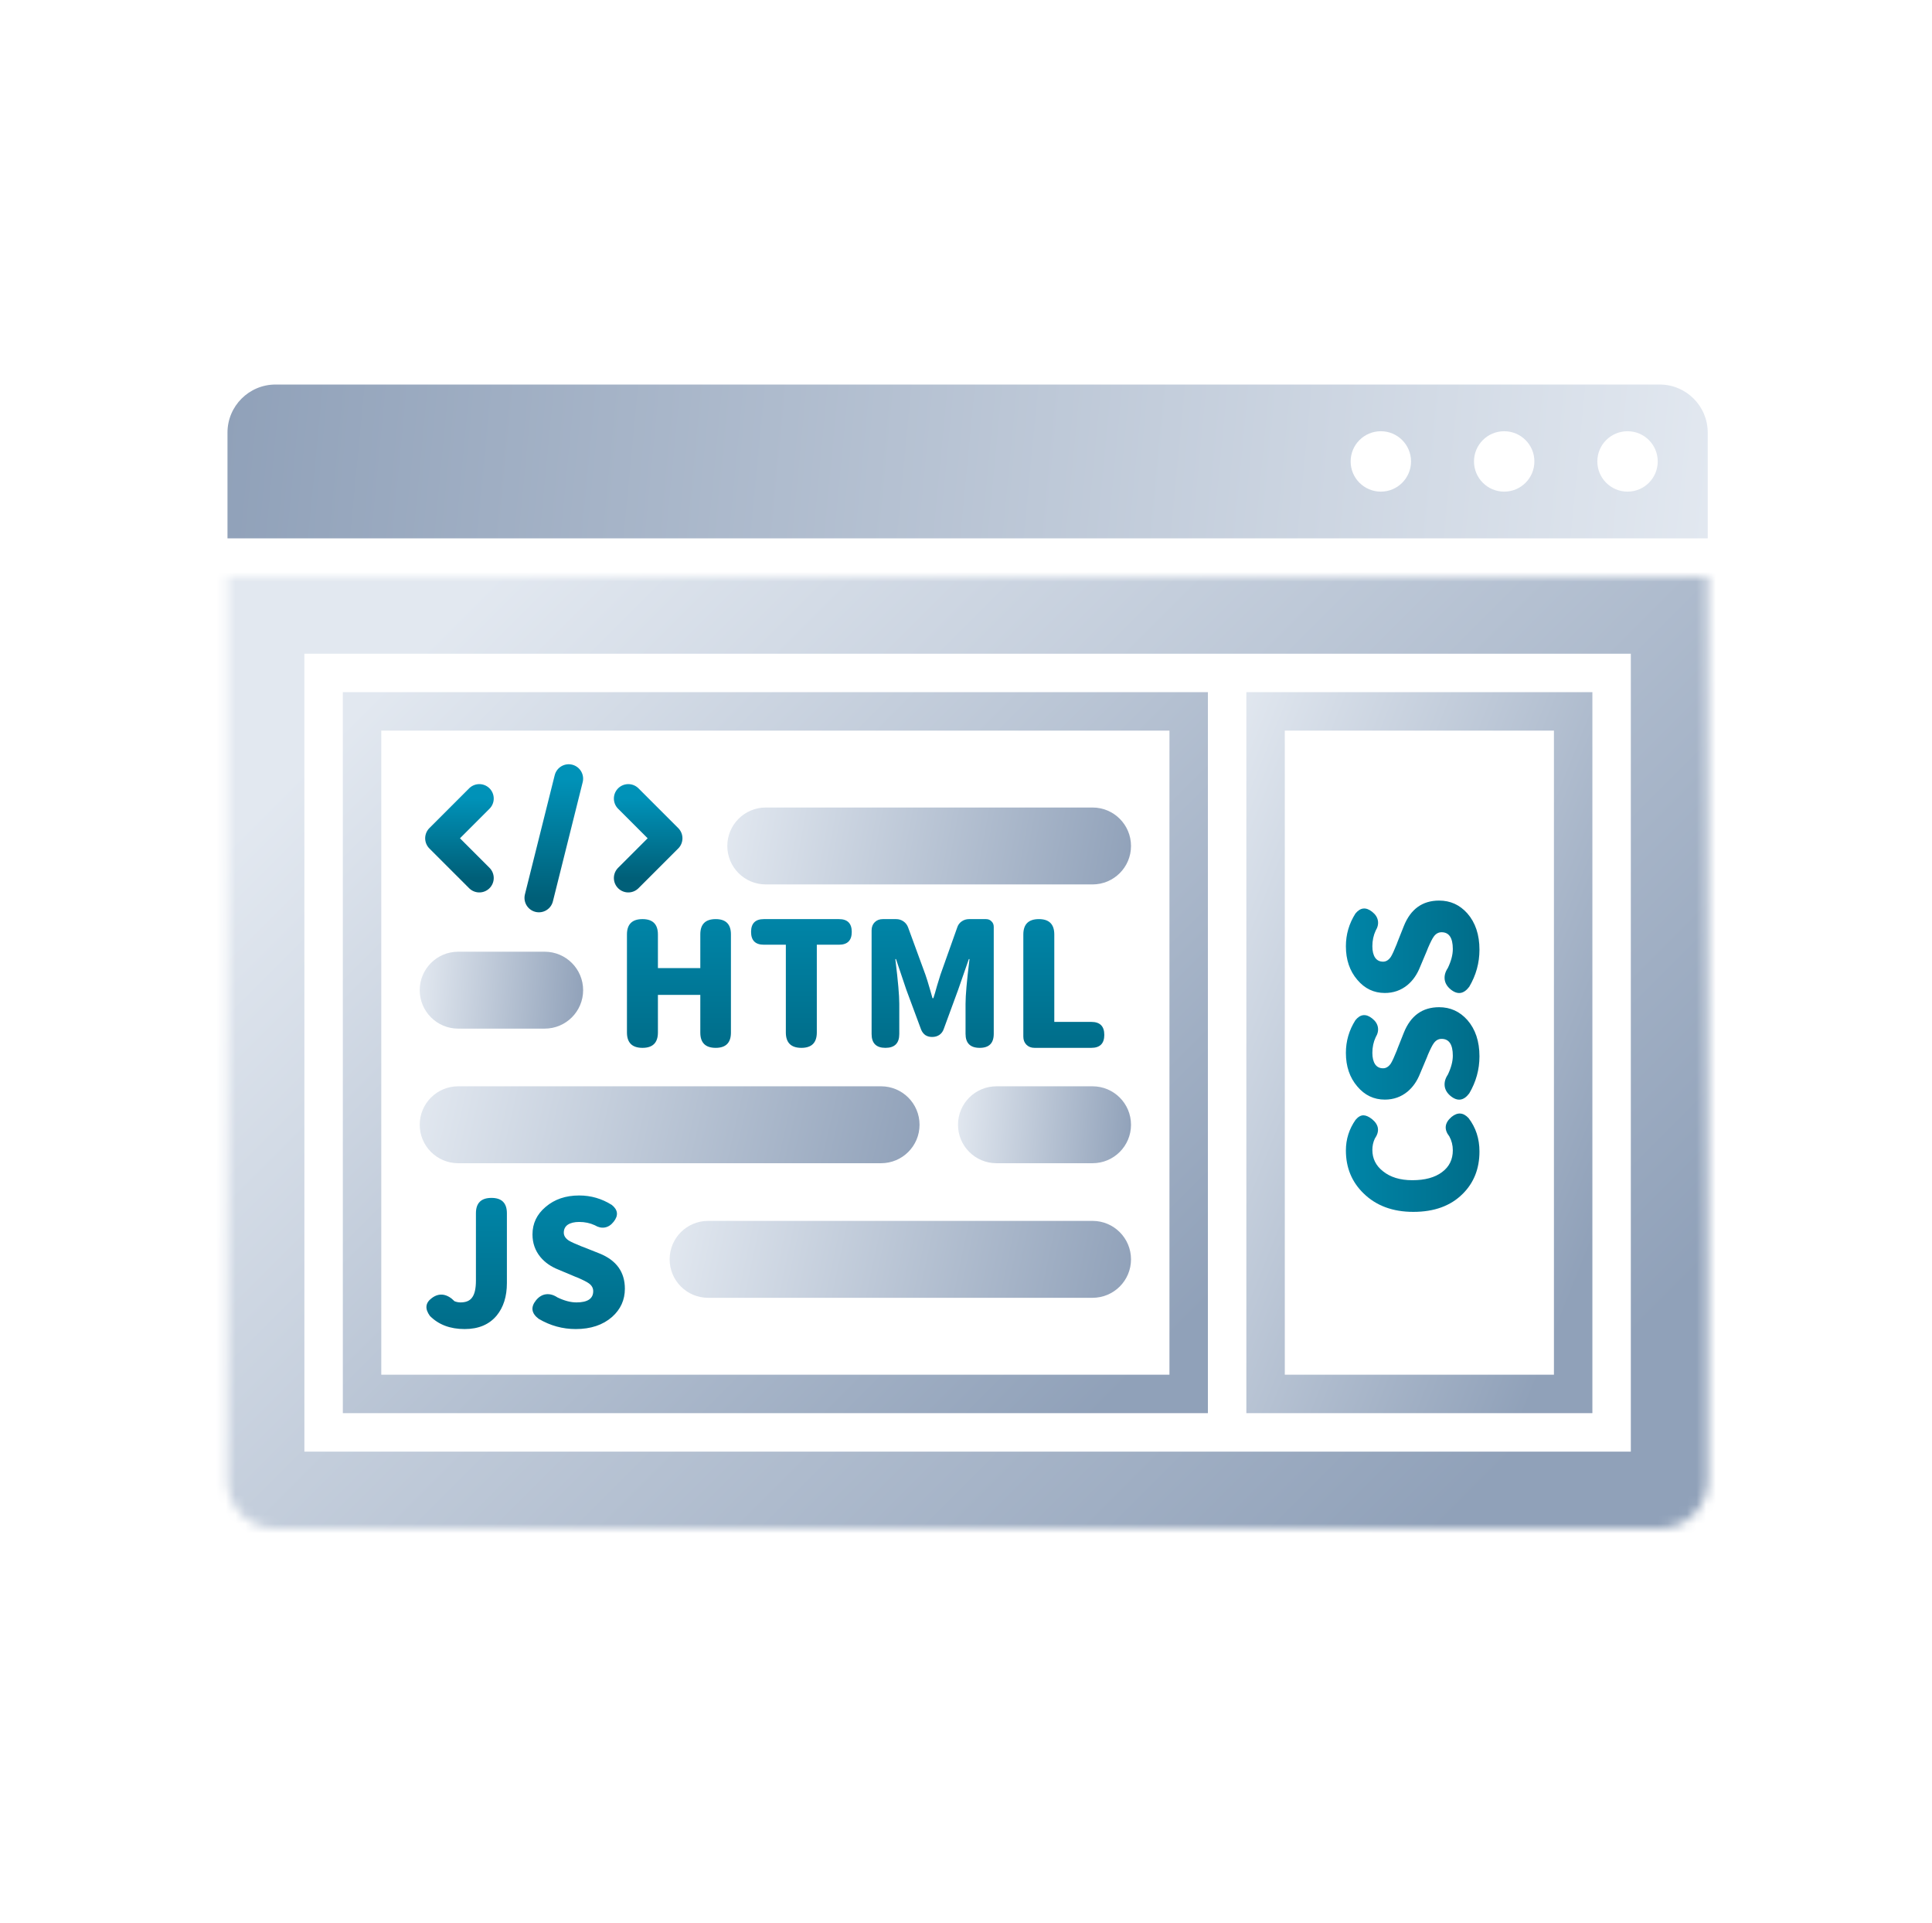 <svg width="201" height="200" viewBox="0 0 201 200" fill="none" xmlns="http://www.w3.org/2000/svg">
<path d="M117.667 88C117.667 85.791 115.876 84 113.667 84H79.667C77.458 84 75.667 85.791 75.667 88C75.667 90.209 77.458 92 79.667 92H113.667C115.876 92 117.667 90.209 117.667 88Z" fill="url(#paint0_linear_1947_5144)"/>
<path d="M117.667 117C117.667 114.791 115.876 113 113.667 113H103.667C101.458 113 99.667 114.791 99.667 117C99.667 119.209 101.458 121 103.667 121H113.667C115.876 121 117.667 119.209 117.667 117Z" fill="url(#paint1_linear_1947_5144)"/>
<path d="M95.667 117C95.667 114.791 93.876 113 91.667 113H47.667C45.458 113 43.667 114.791 43.667 117C43.667 119.209 45.458 121 47.667 121H91.667C93.876 121 95.667 119.209 95.667 117Z" fill="url(#paint2_linear_1947_5144)"/>
<path d="M117.667 131C117.667 128.791 115.876 127 113.667 127H73.667C71.458 127 69.667 128.791 69.667 131C69.667 133.209 71.458 135 73.667 135H113.667C115.876 135 117.667 133.209 117.667 131Z" fill="url(#paint3_linear_1947_5144)"/>
<path d="M60.667 103C60.667 100.791 58.876 99 56.667 99H47.667C45.458 99 43.667 100.791 43.667 103C43.667 105.209 45.458 107 47.667 107H56.667C58.876 107 60.667 105.209 60.667 103Z" fill="url(#paint4_linear_1947_5144)"/>
<path d="M49.867 83.066L45.733 87.2L49.867 91.333" stroke="url(#paint5_linear_1947_5144)" stroke-width="3" stroke-linecap="round" stroke-linejoin="round"/>
<path d="M56.066 93.4L59.166 81" stroke="url(#paint6_linear_1947_5144)" stroke-width="3" stroke-linecap="round"/>
<path d="M65.366 83.066L69.5 87.2L65.366 91.333" stroke="url(#paint7_linear_1947_5144)" stroke-width="3" stroke-linecap="round" stroke-linejoin="round"/>
<rect x="-2" y="2" width="86" height="71" transform="matrix(-1 0 0 1 121.667 72)" stroke="url(#paint8_linear_1947_5144)" stroke-width="4"/>
<rect x="-2" y="2" width="32" height="71" transform="matrix(-1 0 0 1 161.667 72)" stroke="url(#paint9_linear_1947_5144)" stroke-width="4"/>
<path d="M66.846 109C65.766 109 65.226 108.466 65.226 107.398V97.21C65.226 96.142 65.766 95.608 66.846 95.608C67.914 95.608 68.448 96.142 68.448 97.21V100.702H72.858V97.192C72.858 96.136 73.392 95.608 74.46 95.608C75.516 95.608 76.044 96.136 76.044 97.192V107.416C76.044 108.472 75.516 109 74.46 109C73.392 109 72.858 108.472 72.858 107.416V103.492H70.644H68.448V107.398C68.448 108.466 67.914 109 66.846 109ZM83.377 109C82.297 109 81.757 108.466 81.757 107.398V98.272H79.471C78.583 98.272 78.139 97.828 78.139 96.94C78.139 96.052 78.583 95.608 79.471 95.608H83.377H87.283C88.171 95.608 88.615 96.052 88.615 96.94C88.615 97.828 88.171 98.272 87.283 98.272H84.979V107.398C84.979 108.466 84.445 109 83.377 109ZM92.119 109C91.159 109 90.679 108.52 90.679 107.56V96.778C90.679 96.43 90.787 96.148 91.003 95.932C91.219 95.716 91.501 95.608 91.849 95.608H93.235C93.511 95.608 93.763 95.686 93.991 95.842C94.219 95.998 94.381 96.208 94.477 96.472L96.277 101.386C96.397 101.722 96.559 102.244 96.763 102.952C96.871 103.348 96.955 103.642 97.015 103.834H97.105C97.201 103.558 97.327 103.132 97.483 102.556C97.639 102.028 97.759 101.638 97.843 101.386L99.589 96.472C99.673 96.208 99.829 95.998 100.057 95.842C100.285 95.686 100.537 95.608 100.813 95.608H101.641H102.577C102.817 95.608 103.009 95.686 103.153 95.842C103.309 95.986 103.387 96.178 103.387 96.418V107.542C103.387 108.514 102.901 109 101.929 109C100.945 109 100.453 108.514 100.453 107.542V104.41C100.453 103.546 100.585 102.04 100.849 99.892C100.861 99.832 100.867 99.79 100.867 99.766H100.795L99.679 102.97L98.185 107.038C98.101 107.29 97.951 107.494 97.735 107.65C97.519 107.794 97.273 107.866 96.997 107.866H96.943C96.691 107.866 96.463 107.8 96.259 107.668C96.067 107.524 95.923 107.332 95.827 107.092L94.297 102.97L93.217 99.766H93.145C93.145 99.79 93.151 99.832 93.163 99.892C93.427 102.04 93.559 103.546 93.559 104.41V107.56C93.559 108.52 93.079 109 92.119 109ZM107.634 109C107.286 109 107.004 108.892 106.788 108.676C106.572 108.46 106.464 108.178 106.464 107.83V97.21C106.464 96.142 107.004 95.608 108.084 95.608C109.152 95.608 109.686 96.142 109.686 97.21V106.3H113.538C114.438 106.3 114.888 106.75 114.888 107.65C114.888 108.55 114.438 109 113.538 109H110.676H107.634Z" fill="url(#paint10_linear_1947_5144)"/>
<path d="M48.343 138.252C46.831 138.252 45.626 137.796 44.725 136.884C44.185 136.14 44.252 135.522 44.923 135.03C45.319 134.73 45.727 134.616 46.148 134.688C46.544 134.76 46.922 134.982 47.282 135.354C47.486 135.438 47.696 135.48 47.911 135.48C48.464 135.48 48.859 135.318 49.099 134.994C49.376 134.646 49.514 134.052 49.514 133.212V126.21C49.514 125.142 50.053 124.608 51.133 124.608C52.202 124.608 52.736 125.142 52.736 126.21V129.036V133.464C52.736 134.856 52.382 135.984 51.673 136.848C50.894 137.784 49.783 138.252 48.343 138.252ZM59.898 138.252C58.53 138.252 57.246 137.898 56.046 137.19C55.278 136.614 55.188 135.966 55.776 135.246C56.076 134.886 56.418 134.682 56.802 134.634C57.198 134.586 57.594 134.694 57.99 134.958C58.71 135.306 59.37 135.48 59.97 135.48C61.134 135.48 61.716 135.09 61.716 134.31C61.716 133.986 61.566 133.716 61.266 133.5C61.074 133.356 60.672 133.152 60.06 132.888C59.952 132.852 59.874 132.822 59.826 132.798L58.116 132.078C57.324 131.766 56.694 131.328 56.226 130.764C55.674 130.092 55.398 129.306 55.398 128.406C55.398 127.266 55.854 126.312 56.766 125.544C57.69 124.752 58.854 124.356 60.258 124.356C61.482 124.356 62.616 124.686 63.66 125.346C64.296 125.862 64.356 126.444 63.84 127.092C63.576 127.428 63.27 127.626 62.922 127.686C62.586 127.746 62.238 127.668 61.878 127.452C61.386 127.224 60.846 127.11 60.258 127.11C59.754 127.11 59.358 127.206 59.07 127.398C58.794 127.59 58.656 127.866 58.656 128.226C58.656 128.538 58.824 128.808 59.16 129.036C59.388 129.18 59.832 129.384 60.492 129.648C60.576 129.684 60.642 129.708 60.69 129.72L62.364 130.386C64.128 131.094 65.01 132.318 65.01 134.058C65.01 135.222 64.566 136.2 63.678 136.992C62.718 137.832 61.458 138.252 59.898 138.252Z" fill="url(#paint11_linear_1947_5144)"/>
<path d="M153.919 119.78C153.919 121.568 153.337 123.038 152.173 124.19C150.925 125.438 149.215 126.062 147.043 126.062C144.895 126.062 143.167 125.42 141.859 124.136C140.635 122.948 140.023 121.46 140.023 119.672C140.023 118.508 140.359 117.446 141.031 116.486C141.295 116.174 141.565 116.018 141.841 116.018C142.105 116.018 142.405 116.15 142.741 116.414C143.461 117.002 143.557 117.68 143.029 118.448C142.861 118.808 142.777 119.198 142.777 119.618C142.777 120.518 143.143 121.256 143.875 121.832C144.643 122.456 145.663 122.768 146.935 122.768C148.255 122.768 149.287 122.486 150.031 121.922C150.775 121.37 151.147 120.614 151.147 119.654C151.147 119.138 151.027 118.658 150.787 118.214C150.211 117.482 150.289 116.804 151.021 116.18C151.645 115.676 152.233 115.718 152.785 116.306C153.541 117.29 153.919 118.448 153.919 119.78ZM153.919 109.884C153.919 111.252 153.565 112.536 152.857 113.736C152.281 114.504 151.633 114.594 150.913 114.006C150.553 113.706 150.349 113.364 150.301 112.98C150.253 112.584 150.361 112.188 150.625 111.792C150.973 111.072 151.147 110.412 151.147 109.812C151.147 108.648 150.757 108.066 149.977 108.066C149.653 108.066 149.383 108.216 149.167 108.516C149.023 108.708 148.819 109.11 148.555 109.722C148.519 109.83 148.489 109.908 148.465 109.956L147.745 111.666C147.433 112.458 146.995 113.088 146.431 113.556C145.759 114.108 144.973 114.384 144.073 114.384C142.933 114.384 141.979 113.928 141.211 113.016C140.419 112.092 140.023 110.928 140.023 109.524C140.023 108.3 140.353 107.166 141.013 106.122C141.529 105.486 142.111 105.426 142.759 105.942C143.095 106.206 143.293 106.512 143.353 106.86C143.413 107.196 143.335 107.544 143.119 107.904C142.891 108.396 142.777 108.936 142.777 109.524C142.777 110.028 142.873 110.424 143.065 110.712C143.257 110.988 143.533 111.126 143.893 111.126C144.205 111.126 144.475 110.958 144.703 110.622C144.847 110.394 145.051 109.95 145.315 109.29C145.351 109.206 145.375 109.14 145.387 109.092L146.053 107.418C146.761 105.654 147.985 104.772 149.725 104.772C150.889 104.772 151.867 105.216 152.659 106.104C153.499 107.064 153.919 108.324 153.919 109.884ZM153.919 98.792C153.919 100.16 153.565 101.444 152.857 102.644C152.281 103.412 151.633 103.502 150.913 102.914C150.553 102.614 150.349 102.272 150.301 101.888C150.253 101.492 150.361 101.096 150.625 100.7C150.973 99.98 151.147 99.32 151.147 98.72C151.147 97.556 150.757 96.974 149.977 96.974C149.653 96.974 149.383 97.124 149.167 97.424C149.023 97.616 148.819 98.018 148.555 98.63C148.519 98.738 148.489 98.816 148.465 98.864L147.745 100.574C147.433 101.366 146.995 101.996 146.431 102.464C145.759 103.016 144.973 103.292 144.073 103.292C142.933 103.292 141.979 102.836 141.211 101.924C140.419 101 140.023 99.836 140.023 98.432C140.023 97.208 140.353 96.074 141.013 95.03C141.529 94.394 142.111 94.334 142.759 94.85C143.095 95.114 143.293 95.42 143.353 95.768C143.413 96.104 143.335 96.452 143.119 96.812C142.891 97.304 142.777 97.844 142.777 98.432C142.777 98.936 142.873 99.332 143.065 99.62C143.257 99.896 143.533 100.034 143.893 100.034C144.205 100.034 144.475 99.866 144.703 99.53C144.847 99.302 145.051 98.858 145.315 98.198C145.351 98.114 145.375 98.048 145.387 98L146.053 96.326C146.761 94.562 147.985 93.68 149.725 93.68C150.889 93.68 151.867 94.124 152.659 95.012C153.499 95.972 153.919 97.232 153.919 98.792Z" fill="url(#paint12_linear_1947_5144)"/>
<path fill-rule="evenodd" clip-rule="evenodd" d="M28.667 40C25.906 40 23.667 42.239 23.667 45V56H177.667V45C177.667 42.239 175.428 40 172.667 40H28.667ZM143.659 51.141C145.394 51.141 146.8 49.735 146.8 47.999C146.8 46.264 145.394 44.858 143.659 44.858C141.923 44.858 140.517 46.264 140.517 47.999C140.517 49.735 141.923 51.141 143.659 51.141ZM159.634 47.999C159.634 49.735 158.228 51.141 156.493 51.141C154.757 51.141 153.351 49.735 153.351 47.999C153.351 46.264 154.757 44.858 156.493 44.858C158.228 44.858 159.634 46.264 159.634 47.999ZM169.325 51.141C171.06 51.141 172.466 49.735 172.466 47.999C172.466 46.264 171.06 44.858 169.325 44.858C167.589 44.858 166.183 46.264 166.183 47.999C166.183 49.735 167.589 51.141 169.325 51.141Z" fill="url(#paint13_linear_1947_5144)"/>
<mask id="path-15-inside-1_1947_5144" fill="white">
<path d="M23.667 60H177.667V154C177.667 156.761 175.428 159 172.667 159H28.667C25.906 159 23.667 156.761 23.667 154V60Z"/>
</mask>
<path d="M23.667 60H177.667V154C177.667 156.761 175.428 159 172.667 159H28.667C25.906 159 23.667 156.761 23.667 154V60Z" stroke="url(#paint14_linear_1947_5144)" stroke-width="16" mask="url(#path-15-inside-1_1947_5144)"/>
<defs>
<linearGradient id="paint0_linear_1947_5144" x1="75.667" y1="84.112" x2="117.667" y2="91.888" gradientUnits="userSpaceOnUse">
<stop stop-color="#E2E8F0"/>
<stop offset="1" stop-color="#90A1B9"/>
</linearGradient>
<linearGradient id="paint1_linear_1947_5144" x1="99.667" y1="113.112" x2="118.167" y2="114.58" gradientUnits="userSpaceOnUse">
<stop stop-color="#E2E8F0"/>
<stop offset="1" stop-color="#90A1B9"/>
</linearGradient>
<linearGradient id="paint2_linear_1947_5144" x1="43.667" y1="113.112" x2="94.765" y2="124.824" gradientUnits="userSpaceOnUse">
<stop stop-color="#E2E8F0"/>
<stop offset="1" stop-color="#90A1B9"/>
</linearGradient>
<linearGradient id="paint3_linear_1947_5144" x1="69.667" y1="127.112" x2="117.185" y2="137.166" gradientUnits="userSpaceOnUse">
<stop stop-color="#E2E8F0"/>
<stop offset="1" stop-color="#90A1B9"/>
</linearGradient>
<linearGradient id="paint4_linear_1947_5144" x1="43.667" y1="99.112" x2="61.151" y2="100.423" gradientUnits="userSpaceOnUse">
<stop stop-color="#E2E8F0"/>
<stop offset="1" stop-color="#90A1B9"/>
</linearGradient>
<linearGradient id="paint5_linear_1947_5144" x1="47.8" y1="83.066" x2="47.8" y2="91.333" gradientUnits="userSpaceOnUse">
<stop stop-color="#0092B8"/>
<stop offset="1" stop-color="#005F78"/>
</linearGradient>
<linearGradient id="paint6_linear_1947_5144" x1="57.616" y1="81" x2="57.616" y2="93.4" gradientUnits="userSpaceOnUse">
<stop stop-color="#0092B8"/>
<stop offset="1" stop-color="#005F78"/>
</linearGradient>
<linearGradient id="paint7_linear_1947_5144" x1="67.433" y1="83.066" x2="67.433" y2="91.333" gradientUnits="userSpaceOnUse">
<stop stop-color="#0092B8"/>
<stop offset="1" stop-color="#005F78"/>
</linearGradient>
<linearGradient id="paint8_linear_1947_5144" x1="82.5" y1="-1.04308e-06" x2="7.5" y2="75" gradientUnits="userSpaceOnUse">
<stop stop-color="#E2E8F0"/>
<stop offset="1" stop-color="#90A1B9"/>
</linearGradient>
<linearGradient id="paint9_linear_1947_5144" x1="33" y1="-1.04308e-06" x2="-18.724" y2="20.69" gradientUnits="userSpaceOnUse">
<stop stop-color="#E2E8F0"/>
<stop offset="1" stop-color="#90A1B9"/>
</linearGradient>
<linearGradient id="paint10_linear_1947_5144" x1="89.667" y1="88" x2="89.667" y2="117" gradientUnits="userSpaceOnUse">
<stop stop-color="#0092B8"/>
<stop offset="1" stop-color="#005F78"/>
</linearGradient>
<linearGradient id="paint11_linear_1947_5144" x1="54.667" y1="117" x2="54.667" y2="146" gradientUnits="userSpaceOnUse">
<stop stop-color="#0092B8"/>
<stop offset="1" stop-color="#005F78"/>
</linearGradient>
<linearGradient id="paint12_linear_1947_5144" x1="132.667" y1="110" x2="161.667" y2="110" gradientUnits="userSpaceOnUse">
<stop stop-color="#0092B8"/>
<stop offset="1" stop-color="#005F78"/>
</linearGradient>
<linearGradient id="paint13_linear_1947_5144" x1="23.667" y1="40.559" x2="177.667" y2="55.441" gradientUnits="userSpaceOnUse">
<stop stop-color="#90A1B9"/>
<stop offset="1" stop-color="#E2E8F0"/>
</linearGradient>
<linearGradient id="paint14_linear_1947_5144" x1="51.167" y1="60" x2="150.167" y2="159" gradientUnits="userSpaceOnUse">
<stop stop-color="#E2E8F0"/>
<stop offset="1" stop-color="#90A1B9"/>
</linearGradient>
</defs>
</svg>
